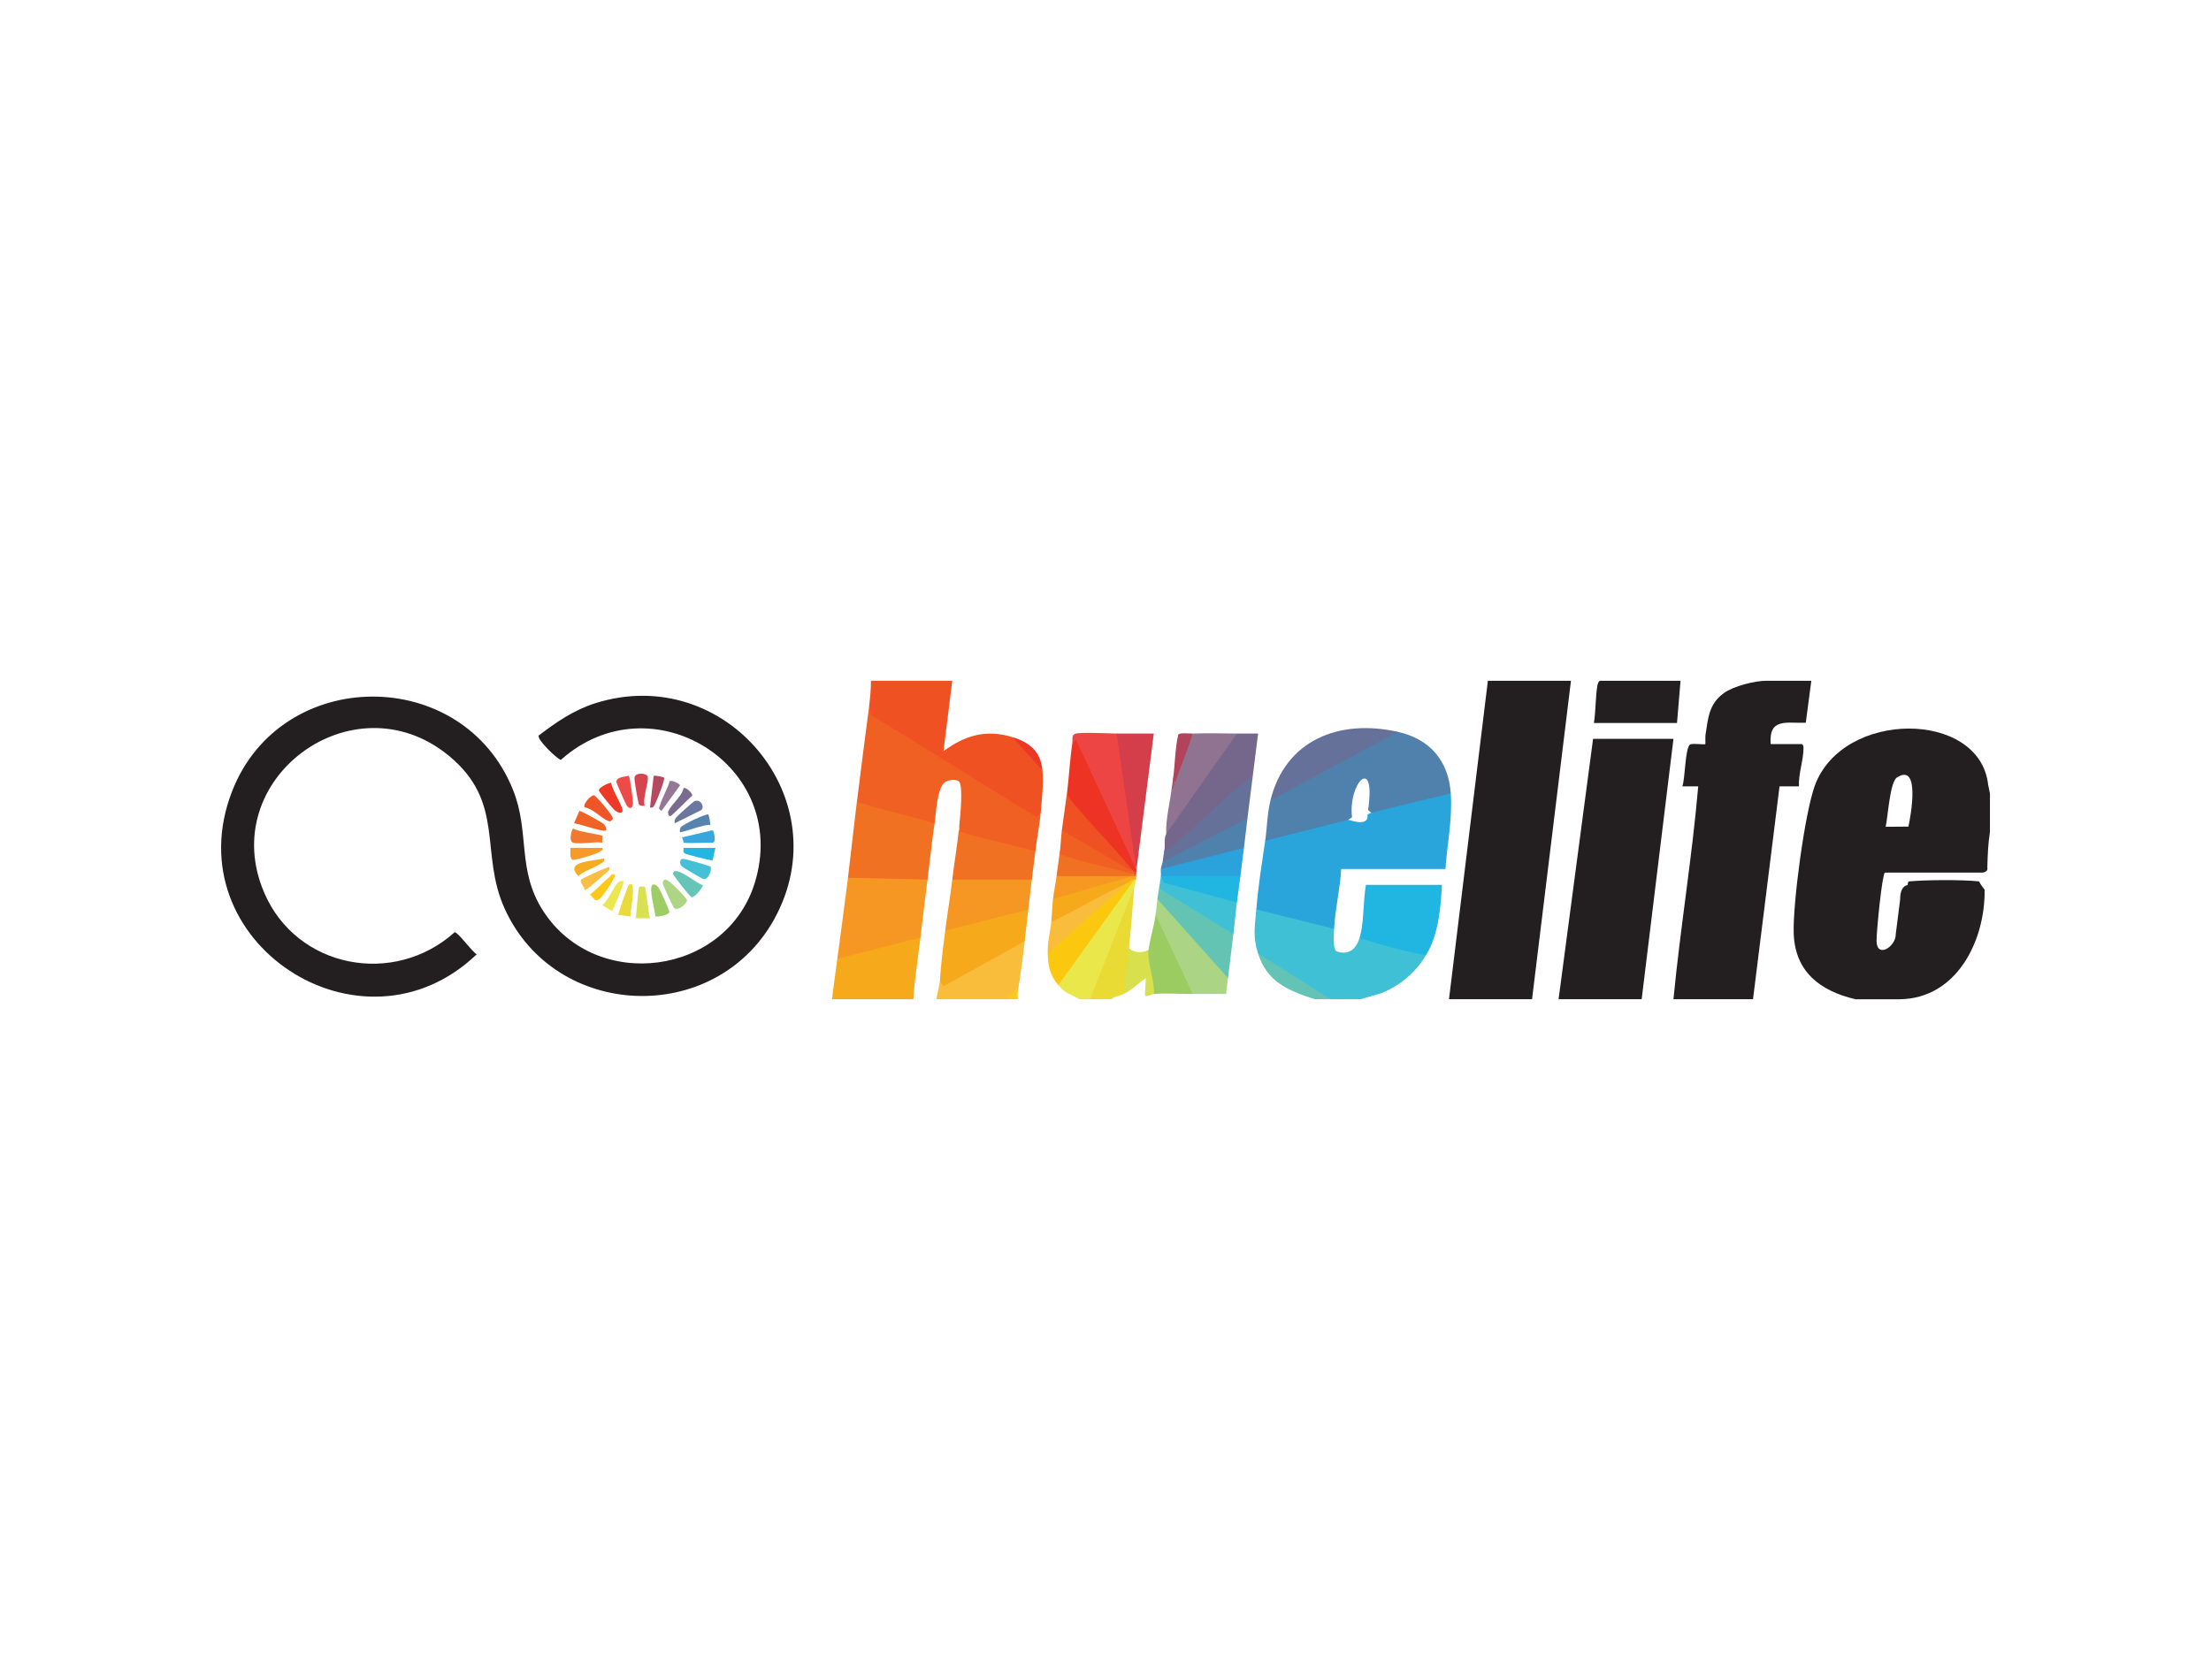 <?xml version="1.0" encoding="UTF-8"?>
<svg id="Layer_1" data-name="Layer 1" xmlns="http://www.w3.org/2000/svg" viewBox="0 0 500 380">
  <defs>
    <style>
      .cls-1 {
        fill: #63c4b4;
      }

      .cls-2 {
        fill: #44c1d6;
      }

      .cls-3 {
        fill: #7a6c90;
      }

      .cls-4 {
        fill: #f9bf43;
      }

      .cls-5 {
        fill: #947895;
      }

      .cls-6 {
        fill: #f06022;
      }

      .cls-7 {
        fill: #29a5dc;
      }

      .cls-8 {
        fill: #ed3424;
      }

      .cls-9 {
        fill: #ed3827;
      }

      .cls-10 {
        fill: #f79823;
      }

      .cls-11 {
        fill: #657199;
      }

      .cls-12 {
        fill: #ebe750;
      }

      .cls-13 {
        fill: #aa5268;
      }

      .cls-14 {
        fill: #f79a28;
      }

      .cls-15 {
        fill: #f1792f;
      }

      .cls-16 {
        fill: #ef5123;
      }

      .cls-17 {
        fill: #231f20;
      }

      .cls-18 {
        fill: #b1435b;
      }

      .cls-19 {
        fill: #ed4543;
      }

      .cls-20 {
        fill: #e9da34;
      }

      .cls-21 {
        fill: #21b5e2;
      }

      .cls-22 {
        fill: #40c0d5;
      }

      .cls-23 {
        fill: #d9e152;
      }

      .cls-24 {
        fill: #f6ac22;
      }

      .cls-25 {
        fill: #907391;
      }

      .cls-26 {
        fill: #6c779e;
      }

      .cls-27 {
        fill: #66c5b6;
      }

      .cls-28 {
        fill: #f06326;
      }

      .cls-29 {
        fill: #abd484;
      }

      .cls-30 {
        fill: #2aa2db;
      }

      .cls-31 {
        fill: #5081ac;
      }

      .cls-32 {
        fill: #eadb3b;
      }

      .cls-33 {
        fill: #9acc61;
      }

      .cls-34 {
        fill: #63c4b5;
      }

      .cls-35 {
        fill: #75678b;
      }

      .cls-36 {
        fill: #5684af;
      }

      .cls-37 {
        fill: #fbca18;
      }

      .cls-38 {
        fill: #eae74a;
      }

      .cls-39 {
        fill: #f9bc3b;
      }

      .cls-40 {
        fill: #fcc918;
      }

      .cls-41 {
        fill: #b4495f;
      }

      .cls-42 {
        fill: #ed3928;
      }

      .cls-43 {
        fill: #d43e4a;
      }

      .cls-44 {
        fill: #ee4a47;
      }

      .cls-45 {
        fill: #add585;
      }

      .cls-46 {
        fill: #d6454f;
      }

      .cls-47 {
        fill: #d8e04e;
      }

      .cls-48 {
        fill: #fcc80f;
      }

      .cls-49 {
        fill: #9dcd64;
      }

      .cls-50 {
        fill: #24b6e2;
      }

      .cls-51 {
        fill: #f07122;
      }

      .cls-52 {
        fill: #39a7dd;
      }

      .cls-53 {
        fill: #f79723;
      }

      .cls-54 {
        fill: #f6a91b;
      }

      .cls-55 {
        fill: #ef5527;
      }
    </style>
  </defs>
  <path class="cls-17" d="M450,179.46c-.13-.7-.26-1.36-.4-1.99-1.91-16.89-32.86-16.98-39.18.2-2.3,6.25-5,26.67-4.79,33.42.27,8.73,6.02,13.08,13.99,14.93h10c12.92-.16,19.33-13.29,19.19-24.75l-.8-1.11-.48-.8c-3.91-.41-11.87-.35-15.84,0-.2.02-.27.49-.27.8-1.15.25-1.72,1.35-1.72,3.31l-.99,7.83c.07,2.76-4.23,5.61-4.34,1.58-.05-2,1.24-15.05,1.88-15.51h22.19c.68-.16,1.12-.42.98-1.17.07-2.67.16-5.34.59-7.98v-8.75ZM431.57,186.97l-5.15.04c.52-2.14.94-10.13,2.57-11.16,5.35-3.4,3.09,8.77,2.59,11.12Z"/>
  <path class="cls-17" d="M378.44,226.01c1.54-16.08,4.22-32.08,5.6-48.15h-3.6c.67-1.55.6-9.07,1.85-9.5.73-.25,3.19.12,3.35-.05.07-.08-.04-1.6.05-2.14.62-3.86.75-6.92,4.15-9.4,2.14-1.57,6.99-2.79,9.59-2.79h10.19l-1.26,9.5c-4.35.14-8.39-1.16-7.94,4.83h7c.29,0,.43.48.43.81.03,2.68-1.18,5.96-1.03,8.74h-4.39s-6,48.15-6,48.15h-17.99Z"/>
  <polygon class="cls-17" points="327.68 226.01 336.47 153.99 355.26 153.99 346.46 226.01 327.68 226.01"/>
  <polygon class="cls-17" points="352.46 226.01 360.26 167.12 378.44 167.12 371.25 226.01 352.46 226.01"/>
  <path class="cls-22" d="M301.69,210.1c-.05,1.05-.37,4.78.65,5.12,3.21,1.05,4.71-1.17,5.34-3.92,4.23,1.58,8.75,2.69,13.2,3.67l1.59,1.1c-2.39,3.93-5.73,6.77-10,8.55l-4.79,1.4h-6.8c-3.72-1.29-7.26-3.21-10.61-5.75-2.37-1.14-4.3-2.68-5.78-4.59-1.23-3.93-.7-6.07-.4-9.95.07-.3.27-.74.46-.71,4.43.87,11.29,2.36,15.41,3.84,1.12.04,1.69.46,1.72,1.25Z"/>
  <path class="cls-54" d="M208.15,212.09c-.56,4.63-1.31,9.26-1.6,13.93h-18.39c.34-3.05.8-6.11,1.2-9.15l.51-.95,17.63-4.48.66.65Z"/>
  <path class="cls-39" d="M230.14,224.42c-1.15.13-.23-.62-.17-.27.16.96-1.78,1.72-2.63,1.86h-15.59l.8-3.98c.38-.21.78-.24,1.22-.09l17.16-9.52.81.46c-.47,3.85-.95,7.81-1.6,11.54Z"/>
  <path class="cls-38" d="M256.52,200.55l-1.22,5.3c-2.59,6.61-5.18,13.2-7.76,19.78l-1.01.4h-2.4c-2.11-1.22-3.14-1.24-4.8-3.18l-.3-.95,13.29-18.46c1.25-1.61,2.56-3.25,4.2-4.47.11-.35.25-.34.4,0-.05.83-.39,1.45-.4,1.59Z"/>
  <path class="cls-20" d="M255.32,214.47l.65,1.32-1,7.85-.85,1.18c-.93.46-2.03.51-2.8,1.19h-4.8l9.99-25.47c-.37,4.63-.71,9.32-1.2,13.93Z"/>
  <path class="cls-34" d="M300.89,226.01h-3.6c-5.99-1.97-10.77-3.88-12.79-10.35l16.39,10.35Z"/>
  <path class="cls-37" d="M230.14,224.42c-.08.48.06,1.08,0,1.59h-2.8l2.6-2.39.2.79Z"/>
  <path class="cls-17" d="M121.84,166.36c3.95-3.03,8.01-5.8,12.85-7.32,29.47-9.24,55.39,21.9,40.36,48.93-13.44,24.15-49.46,22.75-60.9-2.39-5.79-12.73.27-24.08-12.72-34.7-21.61-17.66-52.75,5.42-41.65,31.11,7.36,17.05,29.32,21.21,43.04,8.87.8,0,3.84,4.34,4.99,4.99-26.03,24.94-68.47-2.85-55.35-36.8,11-28.46,52.18-28.71,63.55-.4,3.89,9.7.8,18.1,6.84,27.42,11.97,18.49,41.39,14.6,47.85-6.42,8.15-26.52-23.44-46.03-43.88-27.76-1.01-.38-5.54-4.73-4.97-5.54Z"/>
  <path class="cls-7" d="M328.08,179.45c.41,5.83-.82,11.35-1.2,17.11h-23.58c-.24,4.45-1.38,9.12-1.6,13.53l-17.59-4.38c.41-5.25,1.25-10.42,2-15.52l.51-.95c5.88-1.49,11.75-2.99,17.63-4.48l.66.65c1.68.55,4.68,1.3,4.34-1.21l.86-.38.51-.94c5.61-1.36,11.22-2.73,16.83-4.09l.65.66Z"/>
  <path class="cls-6" d="M196.56,159.56c.96-.2,1.04.8,1.09,1.55,12.12,7.67,24.38,15.19,36.79,22.57l.9.15c-.25,2.93-.88,5.85-1.2,8.75l-2.04.24c-5.11-1.17-10.15-2.51-15.13-4.01l-.02-2.2c.17-1.76.93-8.96-.1-9.85-.67-.58-2.33-.37-3.07.12-1.92,1.27-2.08,7.06-2.42,9.33-.12.29-.35.72-.56.67-4.56-.99-10.23-2.53-14.66-3.98-1.46-.12-2.25-.61-2.36-1.47.9-7.3,1.84-14.67,2.8-21.89Z"/>
  <path class="cls-31" d="M328.08,179.45l-17.99,4.38-.71-.62c1.85-12.58-4.57-6.2-3.63,1.66l-.85.55-18.79,4.78c.45-3.06.42-5.99,1.2-9.15l1.05-1.47,24.65-13.29c.91-.54,1.94-.79,3.08-.76,7.26,1.63,11.48,6.52,11.99,13.93Z"/>
  <path class="cls-16" d="M196.56,159.56c.24-1.82.39-3.73.4-5.57h18.39l-1.99,15.92c4.84-3.59,9.67-5,15.59-3.18,2.95,1.77,5.53,4.32,6.8,7.56.26,3.14-.14,6.43-.4,9.55l-.81,1.01c-12.59-7.57-24.96-15.54-37.58-23.09l-.39-2.19Z"/>
  <path class="cls-53" d="M209.75,198.95c-.56,4.37-1.07,8.75-1.6,13.13l-18.79,4.78c.8-6.08,1.66-12.29,2.4-18.31l.29-.79c5.75.13,11.5.25,17.25.38l.45.81Z"/>
  <path class="cls-51" d="M211.35,186.22c-.63,4.23-1.05,8.49-1.6,12.73l-17.99-.4c.7-5.69,1.3-11.42,2-17.11l17.59,4.78Z"/>
  <path class="cls-21" d="M307.69,211.29c.76-3.28.6-7.72,1.2-11.14h17.19c-.26,5.32-.8,11.31-3.6,15.92-4.66-.79-9.31-2.18-13.86-3.53-.94-.28-1.1.29-.93-1.24Z"/>
  <path class="cls-54" d="M232.54,205.72c-.29,2.38-.51,4.78-.8,7.16l-18.35,10.18-.83-1.03c.18-3.86.72-7.72,1.2-11.54l.51-.95c5.88-1.49,11.75-2.99,17.63-4.48l.66.65Z"/>
  <path class="cls-17" d="M380.04,153.99l-.8,9.55h-18.79c.43-2.68.34-5.96.8-8.56.06-.33.32-.99.6-.99h18.19Z"/>
  <path class="cls-35" d="M279.71,165.92c1.59.02,3.2-.02,4.8,0-.38,3.18-.82,6.37-1.2,9.55l-1.13,1.87c-5.77,4.95-11.46,9.99-17.04,15.13-.87.8-1.95,1.21-1.81-.29.19-1.07-.18-2.44.4-3.58l.78-2.48c4.64-6.62,9.3-13.21,13.98-19.78l1.23-.41Z"/>
  <path class="cls-11" d="M316.08,165.53l-28.78,15.52c3.37-13.7,15.56-18.48,28.78-15.52Z"/>
  <path class="cls-53" d="M233.34,198.95c-.26,2.25-.52,4.51-.8,6.77l-18.79,4.78c.49-3.84,1.14-7.7,1.6-11.54l.27-.8h17.25l.47.8Z"/>
  <path class="cls-19" d="M252.52,165.92l.84.25c1.8,9.75,3.24,20.52,3.55,30.39l-.45.07c-4.82-9.57-9.47-19.14-13.95-28.72.1-.68-.28-1.62.66-1.94,1.27-.42,7.45-.06,9.34-.05Z"/>
  <path class="cls-51" d="M216.95,186.62c.11.88-.51,1.26.58,1.61,5.41,1.73,11.17,2.69,16.61,4.36-.24,2.13-.56,4.25-.8,6.37h-17.99c.48-4.06,1.23-8.4,1.6-12.34Z"/>
  <path class="cls-43" d="M252.52,165.92c2.79.01,5.6,0,8.4,0l-4,31.44c-.49-.34-.59-.61,0-.8l-4.4-30.64Z"/>
  <path class="cls-29" d="M277.71,221.24c-.16,1.19-.38,2.38-.4,3.58-2.53.02-5.07-.01-7.59,0l-1.09-.45-7-14.93-.3-2.53c.15-1.18.25-2.4.4-3.58l.84-.26c4.94,5.53,9.88,11.07,14.82,16.61l.33,1.56Z"/>
  <path class="cls-25" d="M279.71,165.92l-15.99,22.68c-.09-3.37.78-6.65,1.2-9.95.16-.71.42-1.24.8-1.59.36-3.78,1.56-8.25,4-11.14,3.31-.1,6.68-.04,9.99,0Z"/>
  <path class="cls-8" d="M256.92,196.57c0,.27,0,.53,0,.8,0,.13,0,.27,0,.4-.12.26-.25.26-.4,0-.35-.11-.34-.25,0-.4-5.42-4.92-10.4-10.2-14.94-15.83l-.25-2.47c.46-3.7.63-7.45,1.2-11.14l.8-.59,13.59,29.25Z"/>
  <path class="cls-1" d="M278.91,211.29c-.43,3.31-.76,6.65-1.2,9.95l-15.99-17.91c.1-.8.29-1.58.4-2.39l.65-.54c5.32,3.26,10.63,6.55,15.93,9.85l.21,1.04Z"/>
  <path class="cls-11" d="M282.11,185.03l-.69,1.26c-5.9,3.06-11.8,6.12-17.71,9.18l-.79-.49c.14-.99.23-1.8.4-2.79.13.75,1.18-.22,1.4-.4,6.26-5.32,12.03-11.41,18.59-16.31-.38,3.18-.82,6.37-1.2,9.55Z"/>
  <path class="cls-48" d="M256.52,198.95l-17.19,23.88c-1.89-2.22-2.31-4.2-2.4-7.16l.65-1.64c5.42-5.25,11.2-10,17.34-14.28-.41-.83,1.14-1.49,1.6-.8Z"/>
  <path class="cls-33" d="M269.71,224.82c-2.81.02-6.06-.23-8.79,0l-.77-.58c-.44-2.95-.86-5.9-1.26-8.86l.84-.51c.26-2.24,1.25-5.3,1.6-7.96l8.39,17.91Z"/>
  <path class="cls-22" d="M279.71,204.13c-.3,2.37-.49,4.78-.8,7.16l-16.79-10.35c.13-.92.29-1.94.4-2.79.61.15,1.04.29,1.35.86l15.6,4.22.24.89Z"/>
  <path class="cls-31" d="M282.11,185.03c-.27,2.25-.53,4.51-.8,6.77l-.51.95c-5.88,1.49-11.75,2.99-17.63,4.48l-.66-.65c.09-.64.34-1.18.4-1.59l19.19-9.95Z"/>
  <path class="cls-16" d="M256.52,197.36c-5.52-2.19-10.91-5.02-16.16-8.51l-.23-1.04c.36-2.91.85-5.93,1.2-8.75.05,1.33,1.53,2.73,2.41,3.77,4.15,4.92,8.77,9.49,12.78,14.54Z"/>
  <path class="cls-30" d="M281.31,191.79c-.26,2.12-.54,4.25-.8,6.37l-.27.8c-5.67.02-11.33,0-17-.04l-.72-.76c.07-.51-.07-1.09,0-1.59l18.79-4.78Z"/>
  <path class="cls-21" d="M280.51,198.16c-.25,2-.55,3.99-.8,5.97l-16.5-4.47-.69-1.5h17.99Z"/>
  <path class="cls-39" d="M254.92,199.75l-17.99,15.92c-.08-2.57.56-4.78.8-7.16.41-.6.84-1.22,1.47-1.6,3.96-2.35,9.32-5.26,13.53-6.99.69-.28,1.45-.26,2.18-.16Z"/>
  <path class="cls-54" d="M256.92,198.16c0,.26.02.53,0,.8h-.4c-.68-.02-1.11.58-1.6.8-5.9,2.63-11.35,6.02-17.19,8.75.17-1.71.21-3.45.4-5.17l.62-1.01c5.68-1.94,11.47-3.32,17.37-4.17.05-.38.56-.28.8,0Z"/>
  <path class="cls-6" d="M256.52,197.36v.4c-4.84-.22-10.19-1.42-14.8-3.03-1.81-.35-2.34-.78-1.99-2.54.17-1.41.21-2.88.4-4.38l16.39,9.55Z"/>
  <path class="cls-47" d="M259.72,214.87c-.32,2.75,1.48,6.99,1.2,9.95-.46.04-1.27.67-2,.4l.19-3.98c-1.82,1.22-2.94,2.57-4.99,3.59.06-3.48.83-6.91,1.2-10.35,1.18,1.09,3,1.08,4.4.4Z"/>
  <path class="cls-51" d="M239.73,192.19c-.17,1.34-.05.97.87,1.31,4.96,1.81,10.81,2.77,15.92,4.26h.4c0,.13,0,.27,0,.4h-.8c-5.72.78-11.47.78-17.19,0,.23-1.99.58-4.1.8-5.97Z"/>
  <path class="cls-10" d="M256.12,198.16l-17.99,5.17c.19-1.68.6-3.49.8-5.17h17.19Z"/>
  <path class="cls-18" d="M269.71,165.92c-1.14,3.78-2.72,7.4-4,11.14-.32.06-.45-.34-.4-1.19.43-3.21.41-6.54,1.15-9.72.34-.47,2.51-.21,3.24-.23Z"/>
  <path class="cls-27" d="M158.98,200.16c.15.21-1.83,2.96-2.58,2.78-.33-.08-4.28-4.99-4.21-5.36.4-2.19,5.81,2.75,6.8,2.59Z"/>
  <path class="cls-49" d="M148.21,207.29c-.24-2-.89-4.03-.96-6.05-.05-1.46.85-1.54,1.7-.45.26.33,2.5,5.2,2.43,5.5-.15.68-2.48,1.14-3.17,1Z"/>
  <path class="cls-45" d="M150.4,198.95c.83-.2,4.9,4.29,4.96,4.63.12.68-2.1,2.73-2.97,1.75-.19-.21-2.34-4.84-2.42-5.17-.13-.53-.13-1.07.43-1.21Z"/>
  <path class="cls-55" d="M132.22,182.62c-.5-.72,1.45-2.85,2.13-2.74.34.06,4.42,4.66,4.25,5.34-.46.51-.48.73-1.2.41-1.54-.68-3.29-2.69-5.18-3.01Z"/>
  <path class="cls-2" d="M154.37,194.24c.32-.05,5.94,1.56,6.22,1.73.58.35-.27,3.22-1.62,2.83-.27-.08-4.59-2.63-4.78-2.83-.57-.61-.53-1.62.19-1.73Z"/>
  <path class="cls-42" d="M138.19,177.07c.47,1.95,1.82,3.88,2.48,5.71.52,1.45-.89,1.19-1.68.47-.5-.45-3.42-3.97-3.55-4.45-.18-.67,2.53-1.88,2.75-1.72Z"/>
  <path class="cls-15" d="M129.6,190.6c-1.12-.34-.25-3.19.02-3.19.88.66,6.33,1.38,6.56,1.63.15.17-.05,1.16.02,1.57-1.72-.32-5.15.44-6.6,0Z"/>
  <path class="cls-23" d="M145.77,200.56c.33.21.9,6.15,1.22,7.15h-3.2c.11-.98.54-6.92.8-7.16.04-.04,1.07-.04,1.17.02Z"/>
  <path class="cls-44" d="M142.19,175.47c.25.18.93,5.28.95,6.06.04,1.29-.78,1.69-1.45.6-.29-.48-2.3-5-2.3-5.29.01-1.14,1.96-1.12,2.8-1.37Z"/>
  <path class="cls-28" d="M137,187.81c-.53.52-6.05-1.53-7.19-1.59l1.2-2.78c.25-.19,5.3,2.7,5.58,2.99.36.38.66,1.14.41,1.38Z"/>
  <path class="cls-52" d="M154.59,190.6c-.05-.04-.12-.88-.4-1.19l6.97-1.62c.29.05.88,2.81.02,2.81-.97,0-6.33.19-6.6,0Z"/>
  <path class="cls-46" d="M145.79,182.24c-.43,0-.82.1-1.22-.17-.26-.18-1.12-5.48-1.1-6.09.05-1.39,2.87-1.12,3.01-.32.25,1.41-1.2,4.82-.7,6.58Z"/>
  <path class="cls-50" d="M161.78,191.79l-.62,2.8c-.52.08-5.97-1.31-6.34-1.57-.47-.33-.18-.78-.24-1.23h7.2Z"/>
  <path class="cls-32" d="M142.59,207.31l-2.8-.4c.25-.91,2.12-6.54,2.41-6.76,2.01-1.55.14,6.75.39,7.16Z"/>
  <path class="cls-41" d="M150.18,175.9c.26.37-1.58,5.07-1.97,5.77-.31.55-.34,1.15-1.22.97l.83-7.13c.3-.2,2.25.25,2.35.39Z"/>
  <path class="cls-14" d="M136.2,191.79c1.11.96-6.24,2.78-6.61,2.72-.83-.14-.58-2.07-.59-2.72h7.2Z"/>
  <path class="cls-9" d="M235.74,174.28l-6.8-7.56c3.88,1.19,6.44,3.25,6.8,7.56Z"/>
  <path class="cls-36" d="M160.17,184.24c.16.11.56,2.23.42,2.38-1.1-.32-6.57,1.85-6.79,1.59-.16-.18-.05-.87.26-1.21.48-.53,5.66-3.06,6.11-2.76Z"/>
  <path class="cls-26" d="M152.59,186.22c-.14-.81.09-1.05.59-1.6.31-.34,3.58-3.28,3.81-3.38,1.41-.66,2.43,1.25,1.6,1.99l-6,2.99Z"/>
  <path class="cls-12" d="M140.99,199.35c.27.24-2.12,5.97-2.59,6.76l-2.2-1.39c1.37-1.01,2.58-4.21,3.57-5.11.34-.31,1.04-.42,1.22-.26Z"/>
  <path class="cls-5" d="M151.43,176.7c.44-.31,2.31.55,2.34.96l-4.18,5.77c-.88-.62-.5-.73-.28-1.46.52-1.72,1.63-3.49,2.12-5.26Z"/>
  <path class="cls-24" d="M136.6,194.18c.17.82-.41.92-.92,1.27-1.43.96-3.51,1.46-4.88,2.69-3.38-3.39,3.46-3.36,5.8-3.96Z"/>
  <path class="cls-3" d="M154.59,178.26c.47-.32,2.06,1.14,1.96,1.73-.77.55-4.63,4.61-4.97,4.62-.31.01-.67-.58-.41-1.19.67-1.54,3.04-3.25,3.41-5.17Z"/>
  <path class="cls-4" d="M137.8,196.17c.17.76-.39.95-.84,1.35-.52.47-4.48,4.02-4.75,3.82.01-.66-1.21-1.79-.8-2.37.2-.28,6.11-3.05,6.38-2.8Z"/>
  <path class="cls-40" d="M139,197.76c.47.51-2.62,4.81-3.2,5.37-1.23,1.19-1.44.05-2.39-.79,1.48-1.13,2.77-2.62,4.19-3.78.45-.37.65-.97,1.4-.79Z"/>
  <path class="cls-13" d="M265.72,177.07c-.19.56-.36,1.16-.8,1.59.12-.92.29-1.99.4-2.79l.4,1.19Z"/>
</svg>